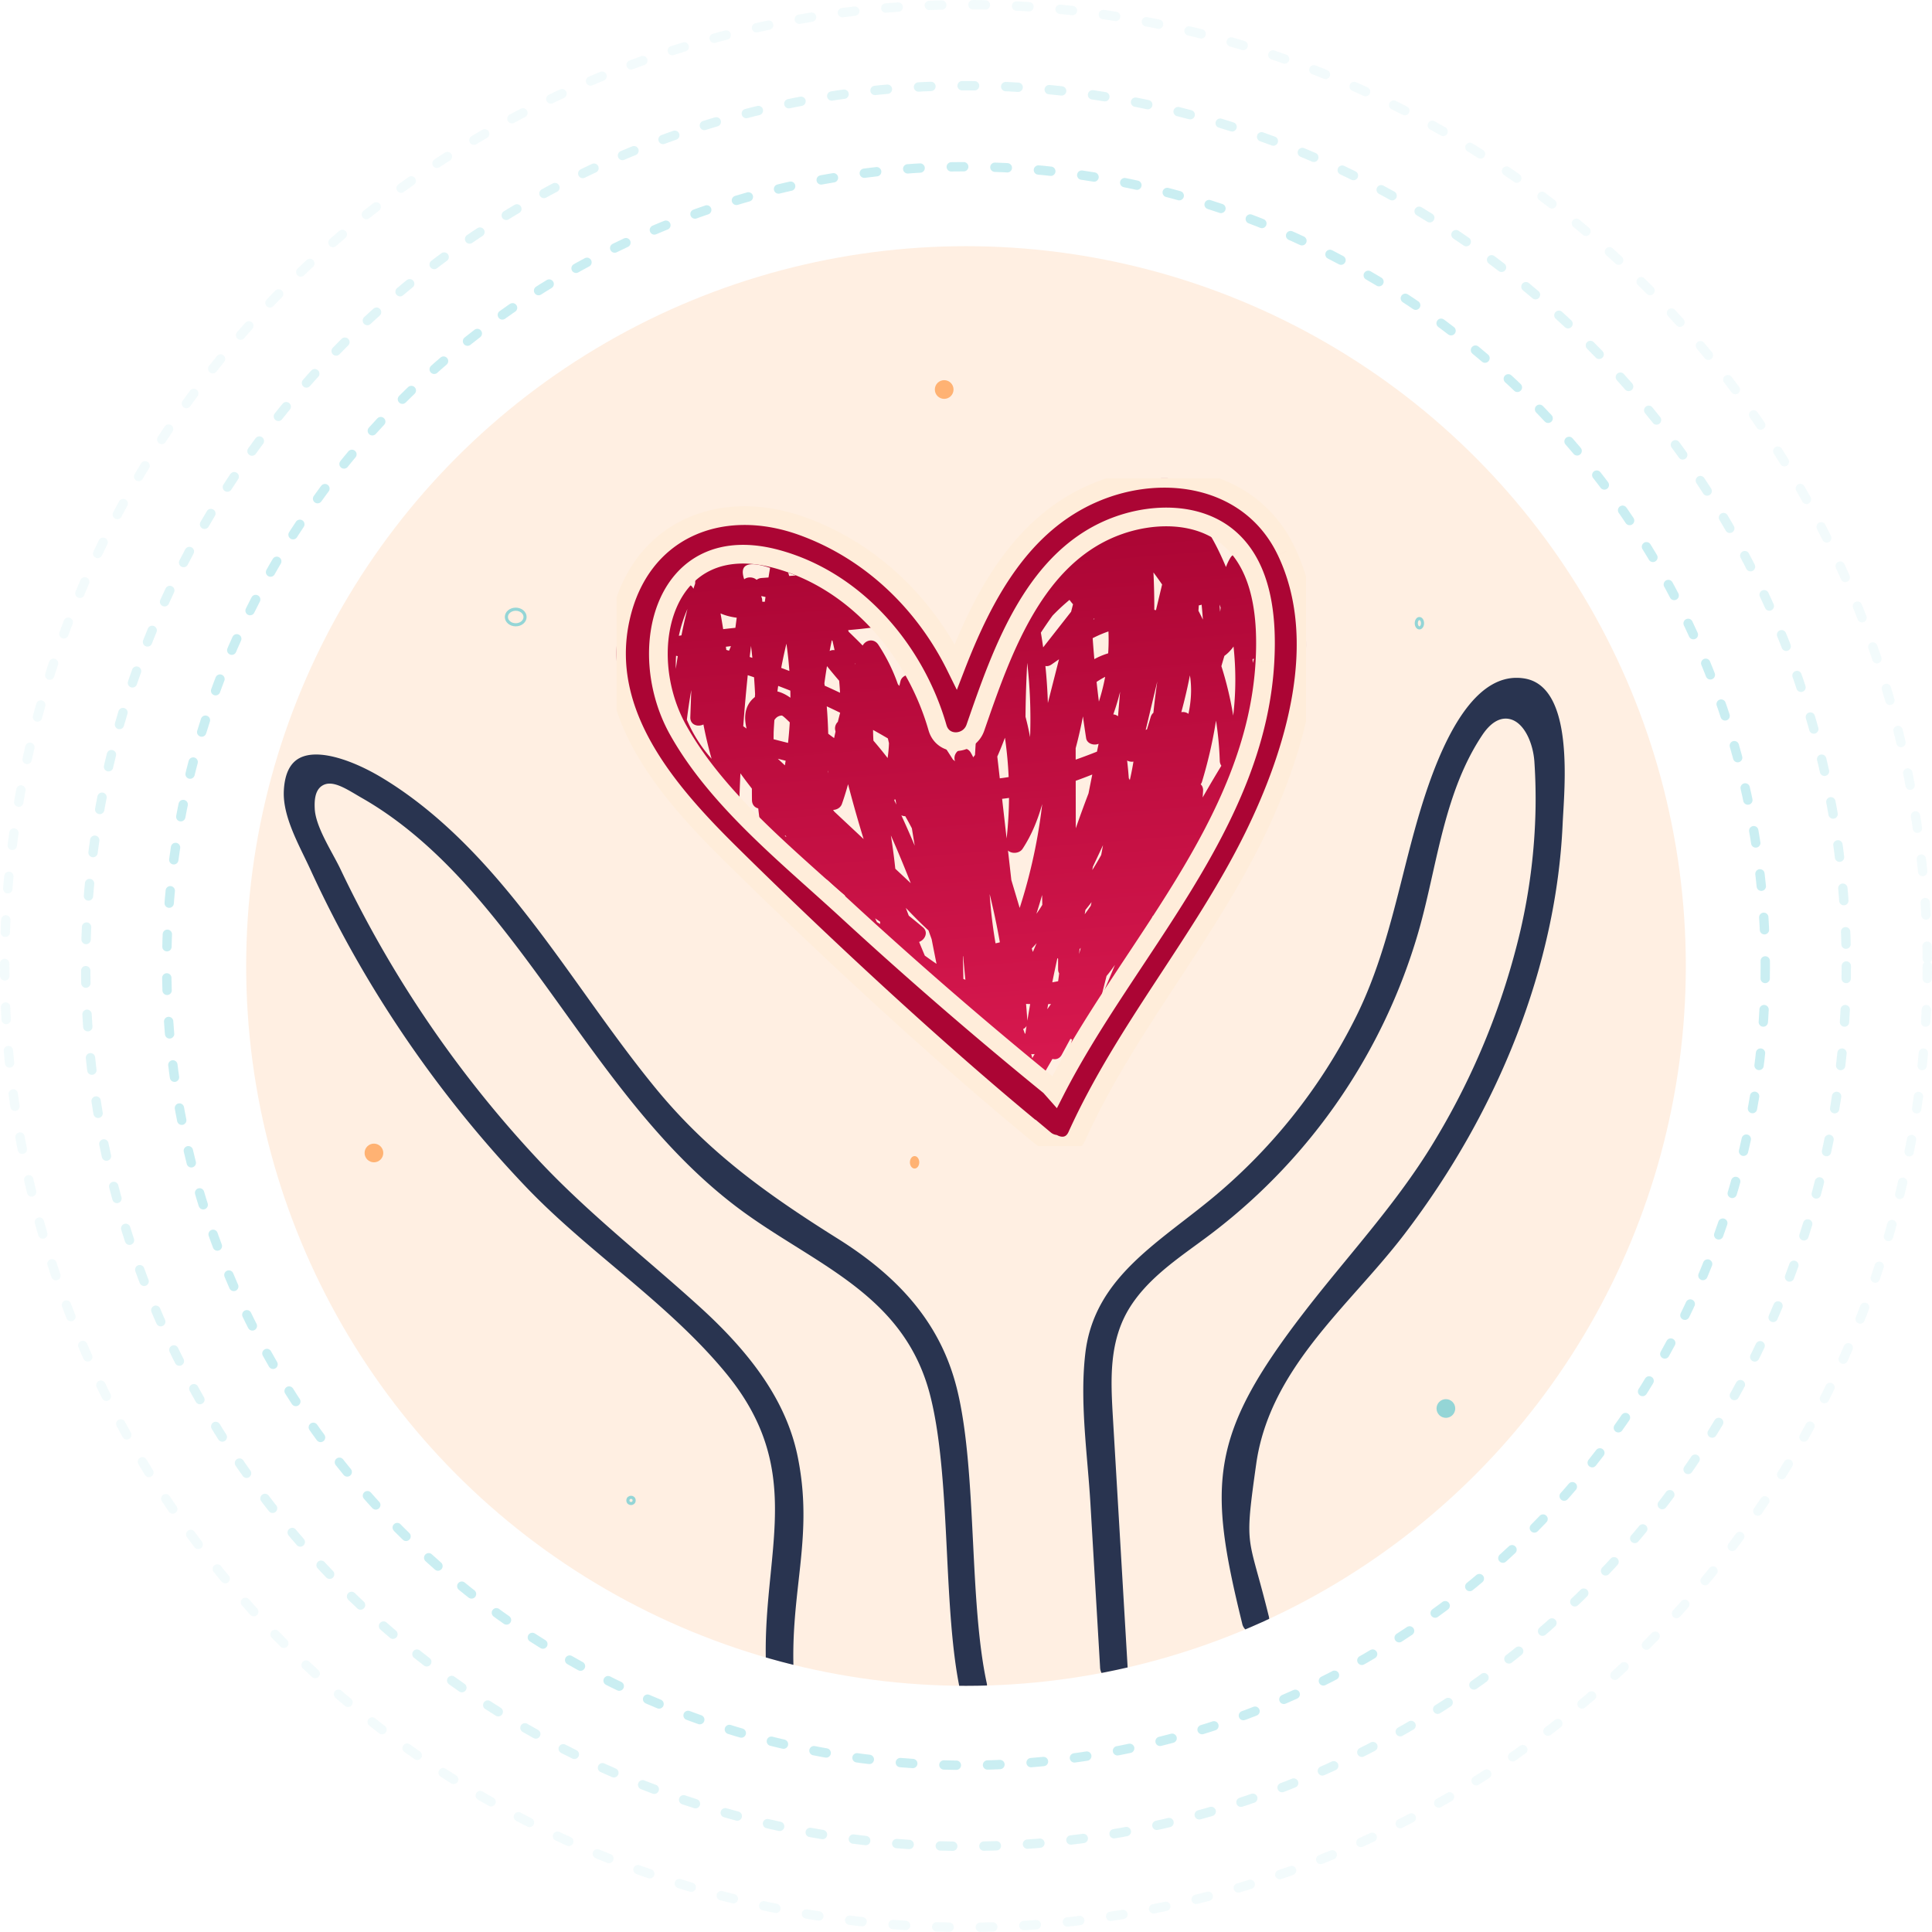<svg xmlns="http://www.w3.org/2000/svg" xmlns:xlink="http://www.w3.org/1999/xlink" width="620" height="620" viewBox="0 0 620 620">
  <defs>
    <linearGradient id="linear-gradient" x1="0.56" y1="0.116" x2="0.653" y2="1.24" gradientUnits="objectBoundingBox">
      <stop offset="0" stop-color="#ab0534"/>
      <stop offset="1" stop-color="#e71f58"/>
    </linearGradient>
    <clipPath id="clip-path">
      <circle id="Ellipse_694" data-name="Ellipse 694" cx="231" cy="231" r="231" transform="translate(-0.037 -0.037)" fill="#ab0534" opacity="0.21"/>
    </clipPath>
    <clipPath id="clip-path-2">
      <rect id="Rectangle_19419" data-name="Rectangle 19419" width="411.072" height="327.988" fill="none"/>
    </clipPath>
    <clipPath id="clip-path-3">
      <rect id="Rectangle_19420" data-name="Rectangle 19420" width="221.279" height="214.283" fill="none" stroke="#ffedda" stroke-width="6"/>
    </clipPath>
  </defs>
  <g id="Group_21538" data-name="Group 21538" transform="translate(-1036.999 -204.999)">
    <circle id="Ellipse_678" data-name="Ellipse 678" cx="231" cy="231" r="231" transform="translate(1115.999 283.999)" fill="#ff7909" opacity="0.12"/>
    <g id="Ellipse_683" data-name="Ellipse 683" transform="translate(1088.999 256.999)" fill="none" stroke="#2dbdca" stroke-linecap="round" stroke-width="3" stroke-dasharray="4 10" opacity="0.25">
      <circle cx="258" cy="258" r="258" stroke="none"/>
      <circle cx="258" cy="258" r="256.5" fill="none"/>
    </g>
    <path id="Path_21141" data-name="Path 21141" d="M45.388,70.58c-7.6-13.584-3.706-29.816,9.5-38.328l-3.92-3.92a50.891,50.891,0,0,0,15.392,66.4c1.983,1.407,5.06-.944,4.211-3.237a123.8,123.8,0,0,1-6.8-61.33c.506-3.611-4.211-5.048-5.526-1.523A179.449,179.449,0,0,0,47.288,79.092c-.27,3.736,5.309,3.583,5.732,0,1.818-15.371,2.86-61.339,25.859-58.857,3.326.359,3.721-4.7.763-5.63q-4.942-1.54-9.881-3.083L69,17.148a55.867,55.867,0,0,1,33.491,11.365q.722-2.671,1.447-5.339-13.08.965-26.163,1.928c-3.044.227-4.1,4.883-.763,5.63q20.67,4.63,41.334,9.256V34.462a147.561,147.561,0,0,1-19.99,2.1c-6.51.184-15.1-2-21.354-.2q-7.526-2.349-7.138,5.281a64.707,64.707,0,0,1-4.671,11.35,94.574,94.574,0,0,1-9.857,15.3q2.671.722,5.339,1.447.818-22.666,1.637-45.334l-5.627.763a400.509,400.509,0,0,1,8.183,74.212c.061,3.69,5.633,3.69,5.732,0a563.417,563.417,0,0,1,6.344-70.89H71.416a218.442,218.442,0,0,1,3.313,67.862H80.46a413.306,413.306,0,0,1,5.532-72.527H80.466A126.239,126.239,0,0,1,78.56,109.7h5.526a151.341,151.341,0,0,1,6.9-80.5H85.462a161.238,161.238,0,0,1,6,76.419l5.63.763A202.632,202.632,0,0,1,102.8,34.683H97.278A89.611,89.611,0,0,1,98.1,96.016l5.627.763a170.411,170.411,0,0,1,11.855-48.056q-2.616.345-5.238.687c9.927,15.159,11.163,32.446,3.089,48.73q2.621.345,5.238.687c-5.8-14.779-6.642-28.547-2.483-43.887q-2.621.34-5.238.683a107.284,107.284,0,0,1,10.311,43.106l5.63-.763a90.136,90.136,0,0,1,1.024-38.226q-2.621.34-5.238.683A97.729,97.729,0,0,1,130.9,115.3l5.63-.763A136.266,136.266,0,0,0,112.14,75.5c-1.992-2.244-5.416.156-4.791,2.786,5.511,23.214,10.418,46.284,7.779,70.252q2.671-.722,5.339-1.447-15.107-30.477-27.9-61.968L87.329,87.33a90.056,90.056,0,0,0,31.33,37.8c2.633,1.851,6.038-2.483,3.473-4.5q-23.58-18.546-47.158-37.089c-2.3-1.814-6.577.57-4.5,3.473a136.636,136.636,0,0,0,47.93,42.039q1.1-2.616,2.207-5.238a255.9,255.9,0,0,1-46.226-20.263c-2.811-1.575-5.823,2.173-3.473,4.5a426.2,426.2,0,0,0,57.885,48.013c2.624,1.811,4.944-1.594,3.92-3.923a413.2,413.2,0,0,1-25.721-79.637q-2.621,1.1-5.238,2.21c15.518,24.078,25.234,50.7,34.622,77.605,1,2.86,5.9,2.657,5.63-.763A275.706,275.706,0,0,0,128.8,85.911c-1.189-3.586-6.05-2.06-5.526,1.523q5.627,38.545,13.841,76.609c.687,3.172,5.692,2.446,5.63-.763l-1.407-74.5-5.63.763a316.143,316.143,0,0,1,8.079,70.053h5.732q-3.6-34.15-4.291-68.45l-5.63.763a238.208,238.208,0,0,1,17.792,75.432h5.732q-6.2-54.5-12.4-109.012l-5.63.763a220.648,220.648,0,0,1,1.747,50h5.732a188.94,188.94,0,0,1,3.1-55.442q-2.616.345-5.238.687a79.546,79.546,0,0,1,7.947,51.823l5.627.763a378.477,378.477,0,0,1,.877-76.272l-5.63.763A159.18,159.18,0,0,1,162.277,94.3c-.533,3.546,4.594,5.192,5.529,1.523q7.742-30.412,15.49-60.831l-5.63-.763a143.846,143.846,0,0,1-8.511,56.454q2.814.382,5.627.76A185.672,185.672,0,0,1,190.4,22.625q-2.621-.34-5.238-.683c6.161,17.817,5.29,35.361-2.915,52.335q2.621.345,5.238.687a375.46,375.46,0,0,1-4.141-69.6q-2.446,1.011-4.892,2.026a57.924,57.924,0,0,1,15.3,31.477q1.384-1.811,2.765-3.626-3.738-.63-7.472-1.254,1.706-20.266,4.582-9.134c2.216,5.1,2.139,11.426,2.2,16.891A125.467,125.467,0,0,1,192,72.352q2.814.382,5.627.76,2.575-30.5,5.143-61H197.04a233.718,233.718,0,0,1-3.427,68.37c-.714,3.583,4.662,5.14,5.526,1.523q9.075-37.975,18.148-75.953-2.814-.377-5.627-.76A165.8,165.8,0,0,1,202.79,79.9l5.63.763A207.674,207.674,0,0,1,221.645,16.18h-5.526a140.394,140.394,0,0,1-2.486,72.744l5.63.763a170.921,170.921,0,0,1,13.078-56.206h-5.526a98.532,98.532,0,0,1-2,55.326q2.763.759,5.526,1.523,8.749-30.017,17.5-60.037l-5.63-.763a112.164,112.164,0,0,1-16.965,52.816q2.666.722,5.339,1.447a112.581,112.581,0,0,0-28.67-71.485l-4.055,4.055c31.71,31.753,15.38,77.857.913,113.668l5.526,1.526,15.089-37.39q-2.814-.382-5.627-.76a150.987,150.987,0,0,1-6.063,34.668c-1.051,3.555,4.4,5.017,5.526,1.523a259.807,259.807,0,0,1,20.152-46.284c1.8-3.237-2.982-6.01-4.95-2.893a377.88,377.88,0,0,0-26.273,49.294q2.671.722,5.342,1.447a295.87,295.87,0,0,1-.539-54.471c.282-3.445-4.561-3.568-5.627-.763a516.909,516.909,0,0,0-19.4,62.817c-.861,3.589,4.463,5.063,5.526,1.526q10.381-34.532,20.759-69.057l-5.627-.763a108.994,108.994,0,0,1-29.559,72.775q2.4.63,4.791,1.263a223.5,223.5,0,0,1,.671-75.043l-5.63-.763q.06,41.009.113,82.019c.006,3.114,5.137,4.046,5.63.763q5.972-39.759,14.47-79.043h-5.526a136.145,136.145,0,0,1-1.168,60.334c-.726,3.007,3.865,5.293,5.238,2.207a133.021,133.021,0,0,0,11.819-54.851c.009-3.794-5.287-3.552-5.731,0a93.336,93.336,0,0,1-28.664,56.806q2.446,1.011,4.892,2.026a498.646,498.646,0,0,1,.683-54.275h-5.728a173.729,173.729,0,0,1-18.206,70.7q2.621.34,5.238.683a151.2,151.2,0,0,1-4.407-55.2q-2.814.382-5.63.76l16.7,55.868a2.892,2.892,0,0,0,5.526,0,219.839,219.839,0,0,0,11.653-47.329h-5.732A200.484,200.484,0,0,1,168.9,175.9c-.76,3.071,3.644,5.146,5.238,2.207q18.523-34.2,37.043-68.4l-5.238-2.207a463.711,463.711,0,0,1-31.6,78.479q2.616,1.108,5.235,2.21,5.3-20.964,10.6-41.926c.785-3.111-3.586-5.073-5.238-2.207q-12,20.808-24,41.616,2.621.34,5.238.683a84.941,84.941,0,0,0-12.637-32.716,2.88,2.88,0,0,0-5.238,2.21q4.046,16.395,8.088,32.8,2.4-1.393,4.791-2.789a267.277,267.277,0,0,0-44.954-40.384q-1.1,2.621-2.21,5.238a103.907,103.907,0,0,1,45.411,25.712q1.733-2.253,3.473-4.5a45.894,45.894,0,0,1-13.409-13.143q-.855,2.106-1.713,4.211c10.5-3.322,21.954,1.281,32.044-3.23,5.879-2.63,9.615-7.736,13.029-12.965,12.809-19.6,19.076-43.32,24.774-65.725,3.411-13.415,9.232-31.5-4.184-41.466-14.825-11.006-32.7-.527-45.451,8.3q1.738,2.248,3.473,4.5,12.455-15.884,24.912-31.765c1.529-1.952.215-5.958-2.789-4.791-21.725,8.438-37.267,25.255-43.7,47.691-.867,3.028,3.92,5.25,5.238,2.207,6.636-15.31,15.319-29.412,26.822-41.586,1.741-1.839,4.827-6.2,7.2-7.077,5.462-2.026,14.755.864,18.068,4.533,3.411,3.776,4.469,8.082,8.527,11.583,1.98,1.707,5.82.129,4.787-2.789-1.008-2.86-9.275-19.377-9.725-18.914,4.886-5.036,17.078,30.493,18.188,33.647,1.008,2.866,5.857,2.66,5.627-.763l-1.379-20.817-5.63.763q2.23,12.422,4.46,24.851c.53,2.952,4.738,2.489,5.526,0C241.084,38.165,239.7,28.2,233.213,18.6a2.9,2.9,0,0,0-4.95,0c-6.584,10.835,2.823,24.253-14.476,28.9-10.249,2.755-18.991-1.965-29.231,3.66-22.043,12.1-15.8,39.44-27.937,57.956q2.671.726,5.339,1.447A133.849,133.849,0,0,0,159.693,65.3c-.509-2.32-4.171-2.893-5.238-.683-2.553,5.284-4.827,13.477-8.643,17.9q-1.329,7.9-9.762,4.447l-5.554-6.3Q116.612,64.921,102.73,49.174c-2.477-2.808-6.317,1.235-4.052,4.055A179.26,179.26,0,0,0,136.39,88.354c3.047,2.124,5.854-2.82,2.893-4.95A233.632,233.632,0,0,0,50.126,44.157v5.526a223.724,223.724,0,0,1,44.939-4.046c2.057.021,3.73-2.495,2.476-4.312C93.912,36.075,90.054,34,83.648,33.1a33.506,33.506,0,0,0-7.457-.288Q65.4,16.678,81.04,22.012c7.525,1.407,13.918,4.843,20.005,9.278q.722-2.671,1.447-5.339A44.556,44.556,0,0,1,83.8,24.127c-3.326-1.039-4.65,3.424-2.21,5.238A211.019,211.019,0,0,1,143.7,102.787c1.563,3.037,5.83.824,5.238-2.21q-1.821-9.31-3.638-18.623-2.621,1.108-5.238,2.21.828,4.634,1.658,9.265l3.629-2.765q-38.118-6.717-75.411-16.952c-2.575-.708-4.26,2.029-3.237,4.208A141.22,141.22,0,0,0,126.116,141.7c2.731,1.532,6.044-2.332,3.473-4.5a224.885,224.885,0,0,0-46.655-30.441c-2.164-1.054-4.932.7-4.211,3.237,3.546,12.527,15.049,18.24,25.308,25.053q12.519,8.308,25.032,16.618c6.467,4.294,13.609,11.086,21.25,13.054,11.009,2.835,14.356-7.129,18.611-15.653q14.05-28.155,27.006-56.828-2.621-1.108-5.238-2.21A487.957,487.957,0,0,1,178.346,151c-.843,3.126,3.586,5.036,5.238,2.207a287.792,287.792,0,0,0,32.3-81.5,2.9,2.9,0,0,0-4.211-3.237c-36.271,19.159-76.839,34.312-113.159,6.078-5.646-4.389-12.554-16.67-21.087-12.355-8.616,4.358-3.951,14.644-.2,20.266L79.7,78.141,69.252,70.776q-2.4,1.393-4.791,2.789Q87.632,95.256,110.8,116.95c10.09,9.446,24.321,29.292,38.7,32.2,12.508,2.535,19.263-9.909,24.547-18.96a221.524,221.524,0,0,0,22-53.116c.834-3.028-3.871-5.247-5.238-2.21a365.1,365.1,0,0,0-28.777,99.474c-.444,3.178,3.273,4.99,5.238,2.21q6.45-9.14,12.9-18.283l-5.339-1.444q.244,6.841.487,13.688c.132,3.675,5.863,3.693,5.731,0q-.244-6.846-.487-13.688a2.891,2.891,0,0,0-5.339-1.447l-12.9,18.28,5.238,2.207a360.129,360.129,0,0,1,28.2-98.1l-5.238-2.207a215.784,215.784,0,0,1-17.446,44.654c-2.247,4.205-5,10.47-8.2,14.044-15.205,16.989-23.067,3.883-33.175-5.578L68.516,69.514c-1.989-1.864-5.716-.052-4.791,2.786,2.544,7.8,7.662,11.674,15.978,11.573,2.066-.025,3.715-2.452,2.473-4.312-1.532-2.3-2.081-10.093,2.115-10.326.677-.037,7.307,7.16,8.548,8.193a82.484,82.484,0,0,0,12.3,8.462,83.621,83.621,0,0,0,32.872,10.317c27.588,2.642,52.9-10.3,76.557-22.794q-2.106-1.618-4.208-3.237a282.451,282.451,0,0,1-31.729,80.137q2.621,1.108,5.238,2.21a487.41,487.41,0,0,0,12.343-60.969c.392-2.863-3.755-5.474-5.238-2.207q-7.429,16.372-15.159,32.6-3.88,8.11-7.849,16.174c-4.089,8.3-4.981,15.5-14.513,17.323-11.3,2.164-24.514-10.727-34.018-17.038-11.12-7.384-31.352-16.379-35.186-29.936l-4.211,3.237a218.5,218.5,0,0,1,45.493,29.546q1.738-2.253,3.476-4.5A136.224,136.224,0,0,1,71.652,75.027l-3.237,4.211q37.322,10.243,75.411,16.952a2.923,2.923,0,0,0,3.626-2.762,18.866,18.866,0,0,0-2.443-12.159c-1.578-3.025-5.83-.831-5.238,2.21l3.641,18.62,5.238-2.207A217.1,217.1,0,0,0,84.488,24.415q-1.1,2.621-2.21,5.238a46.455,46.455,0,0,0,20.214,2.029,2.9,2.9,0,0,0,1.447-5.342C94.97,19.806,66.861,6.795,58.49,20.756,55.947,25,57.448,30.4,60.835,33.834c8.545,8.649,24.394-.273,31.756,10.384l2.473-4.312A232.594,232.594,0,0,0,48.6,44.157c-2.758.53-2.709,4.959,0,5.526a229.9,229.9,0,0,1,87.79,38.671q1.448-2.473,2.893-4.95a174.1,174.1,0,0,1-36.553-34.23Q100.7,51.2,98.679,53.229q11.1,12.6,22.212,25.194c4.469,5.066,10.973,16.177,18.417,17,11.592,1.281,16.232-19.91,20.1-27.916q-2.621-.34-5.238-.683a127.765,127.765,0,0,1,2.06,43.734c-.362,3.044,3.939,3.586,5.342,1.447,6.154-9.391,7.6-19.711,9.986-30.515,4.4-19.876,16.036-29.013,36.161-28.437,6.547.187,14.684.975,19.889-4.024,8.055-7.739.334-18.862,5.609-27.542h-4.95c5.548,8.217,6.859,16.526,3.8,26.16h5.526q-2.23-12.427-4.46-24.851c-.567-3.163-5.842-2.458-5.63.76q.694,10.409,1.382,20.817,2.818-.377,5.63-.76c-2.207-6.277-16.211-58.9-31.385-35.379a2.942,2.942,0,0,0,.451,3.473A60.1,60.1,0,0,1,215,31.928q2.4-1.393,4.791-2.789c-9.483-8.174-12.1-28.483-28.682-20.486-18.748,9.039-33.117,36.148-40.939,54.195q2.621,1.108,5.238,2.21c5.851-20.41,19.861-35.983,39.695-43.688q-1.393-2.4-2.789-4.791L167.4,48.347c-1.818,2.317.539,6.531,3.473,4.5,6.771-4.686,14-10.118,22.313-11.675,17.084-3.2,24.762,10.59,21.859,26.267-2.3,12.468-6.093,25.016-9.891,37.1-4.276,13.6-9.416,27.364-17.265,39.354-10.985,16.784-26.2,8.677-41.647,13.563-1.594.5-2.869,2.648-1.713,4.208A66.974,66.974,0,0,0,160,176.864c2.673,1.9,5.79-2.28,3.473-4.5a109.935,109.935,0,0,0-47.939-27.183c-3.289-.9-4.757,3.417-2.207,5.238a260.637,260.637,0,0,1,43.8,39.486c1.98,2.234,5.44-.15,4.791-2.786q-4.046-16.4-8.092-32.8l-5.238,2.207a81.84,81.84,0,0,1,12.061,31.346c.42,2.51,4.089,2.679,5.238.687q12-20.808,24-41.616-2.621-1.108-5.238-2.21-5.3,20.964-10.6,41.926c-.769,3.053,3.712,5.186,5.238,2.207a472.293,472.293,0,0,0,32.185-79.849c.929-3.09-3.681-5.082-5.238-2.21l-37.046,68.4q2.621,1.108,5.238,2.21a205.4,205.4,0,0,0,5.336-67.261c-.319-3.752-5.25-3.607-5.732,0a213.022,213.022,0,0,1-11.448,45.806h5.526q-8.349-27.934-16.695-55.868c-.972-3.249-5.312-2.357-5.63.763a154.854,154.854,0,0,0,4.613,56.721c.61,2.268,4.119,2.939,5.238.687a181.447,181.447,0,0,0,18.984-73.6c.162-3.706-5.483-3.653-5.728,0a497.869,497.869,0,0,0-.687,54.275,2.9,2.9,0,0,0,4.892,2.026,99.678,99.678,0,0,0,30.343-60.858H197.7a125.743,125.743,0,0,1-11.034,51.958q2.616,1.1,5.238,2.21A143.412,143.412,0,0,0,193.074,70.9c-.561-2.752-4.941-2.716-5.526,0q-8.5,39.295-14.47,79.043,2.814.377,5.627.76-.055-41.009-.113-82.019c0-3.123-5.048-4.03-5.627-.76a232.413,232.413,0,0,0-.671,78.09c.34,2.142,3.427,2.734,4.791,1.266a115.334,115.334,0,0,0,31.235-76.827c.08-3.286-4.711-3.816-5.63-.76q-10.381,34.527-20.759,69.054l5.526,1.526a516.56,516.56,0,0,1,19.4-62.817l-5.63-.763a295.871,295.871,0,0,0,.539,54.471c.251,2.47,4.061,4.343,5.339,1.447a377.5,377.5,0,0,1,26.273-49.294q-2.478-1.448-4.95-2.893A267.2,267.2,0,0,0,207.7,128.076q2.763.763,5.526,1.523a157.828,157.828,0,0,0,6.268-36.191c.2-3.485-4.512-3.534-5.63-.763l-15.089,37.387c-1.379,3.421,4.162,4.907,5.526,1.526,15.334-37.96,30.916-85.9-2.385-119.249-2.63-2.633-6.479,1.309-4.055,4.055a106.2,106.2,0,0,1,26.993,67.43,2.889,2.889,0,0,0,5.339,1.447,118.094,118.094,0,0,0,17.749-55.709c.215-3.292-4.745-3.791-5.627-.76q-8.749,30.017-17.5,60.037c-1.039,3.558,4.4,5.017,5.526,1.523a104.093,104.093,0,0,0,2-58.373c-.748-3.022-4.527-2.394-5.526,0a175.627,175.627,0,0,0-13.284,57.729c-.2,3.3,4.726,3.779,5.627.76a146.876,146.876,0,0,0,2.486-75.791c-.677-2.985-4.61-2.449-5.526,0a212.591,212.591,0,0,0-13.431,66.01c-.15,3.393,4.591,3.663,5.627.76A168.734,168.734,0,0,0,217.388,5.3c-.319-2.991-4.818-4.153-5.627-.763q-9.075,37.975-18.148,75.953,2.763.759,5.526,1.523a239.3,239.3,0,0,0,3.629-69.894,2.866,2.866,0,0,0-5.728,0q-2.575,30.5-5.146,61c-.273,3.234,4.886,3.877,5.63.763,2.654-11.111,12.615-68.521-13.9-63.414-7.325,1.41-11.037,9.741-9.29,16.6,2.556,10.029,13.112,13.041,22.184,13.912,2.035.193,3.028-1.98,2.762-3.629A62.655,62.655,0,0,0,182.509,3.335c-1.756-1.885-4.815-.365-4.892,2.026a384.123,384.123,0,0,0,4.346,71.126c.371,2.4,4.214,2.8,5.238.683,8.895-18.4,10.185-37.4,3.491-56.751-.714-2.066-4.165-3.132-5.238-.687a193.092,193.092,0,0,0-16.4,71.711c-.12,3.4,4.579,3.669,5.627.763A147.486,147.486,0,0,0,183.4,34.229c-.147-3.129-4.8-4.009-5.627-.76L162.277,94.3q2.763.763,5.529,1.523a166.537,166.537,0,0,0-3.025-65.931c-.834-3.362-5.29-2.259-5.627.76a378.482,378.482,0,0,0-.877,76.272c.267,2.964,5.027,4.184,5.63.76a86.021,86.021,0,0,0-8.524-56.239c-1.1-2.127-4.745-1.707-5.238.683a193.988,193.988,0,0,0-3.31,56.966,2.868,2.868,0,0,0,5.732,0,227.667,227.667,0,0,0-1.949-51.522c-.475-3.16-6-2.452-5.63.76q6.2,54.508,12.4,109.012c.408,3.583,5.989,3.739,5.732,0a242.947,242.947,0,0,0-18-76.956c-1.143-2.768-5.7-2.749-5.627.76q.7,34.329,4.291,68.45c.377,3.586,5.747,3.77,5.732,0a323.124,323.124,0,0,0-8.285-71.576c-.726-3.154-5.689-2.461-5.627.76l1.407,74.5q2.814-.377,5.63-.76-8.22-38.081-13.844-76.609-2.763.759-5.526,1.523a269.137,269.137,0,0,1,13,64.126q2.814-.382,5.63-.76c-9.547-27.358-19.426-54.5-35.2-78.975a2.878,2.878,0,0,0-5.235,2.207,420.627,420.627,0,0,0,26.3,81.007l3.92-3.92A417.674,417.674,0,0,1,74.962,104q-1.733,2.253-3.473,4.5a263.307,263.307,0,0,0,47.6,20.842c3.077,1,5.082-3.718,2.21-5.238A130.718,130.718,0,0,1,75.421,84.121q-2.253,1.733-4.5,3.473l47.158,37.089,3.473-4.5A84.728,84.728,0,0,1,92.279,84.437c-1.312-2.927-6.461-.806-5.238,2.21q13.066,32.205,28.48,63.338c1.395,2.814,5.06,1.088,5.339-1.447,2.7-24.532-2.339-48.007-7.984-71.776q-2.4,1.393-4.791,2.789A126.807,126.807,0,0,1,131,116.055a2.882,2.882,0,0,0,5.63-.76,102.41,102.41,0,0,0-9.008-57.766c-1.045-2.253-4.7-1.6-5.238.687a98.073,98.073,0,0,0-1.027,41.273c.585,3.191,5.741,2.44,5.63-.76a115.915,115.915,0,0,0-11.092-46c-1.076-2.3-4.634-1.551-5.238.687a72.393,72.393,0,0,0,2.483,46.934c.812,2.072,4.037,3.108,5.238.683,8.953-18.065,7.984-37.6-3.089-54.517-1.447-2.21-4.322-1.585-5.238.683A176.164,176.164,0,0,0,97.992,96.78c-.325,3.368,4.647,3.66,5.63.76a94.167,94.167,0,0,0-.818-64.38c-.926-2.522-4.76-2.918-5.526,0a206.759,206.759,0,0,0-5.912,73.216c.282,2.933,5.073,4.208,5.627.76a167.429,167.429,0,0,0-6-79.466,2.892,2.892,0,0,0-5.526,0,157.176,157.176,0,0,0-6.9,83.551c.564,3.056,4.631,2.369,5.526,0A131.527,131.527,0,0,0,85.993,22.3c-.8-2.443-5.03-2.994-5.526,0a422.02,422.02,0,0,0-5.738,74.05c.043,3.764,5.355,3.6,5.732,0a223.852,223.852,0,0,0-3.519-69.385c-.552-2.66-5.094-2.808-5.526,0a576.058,576.058,0,0,0-6.55,72.413H70.6a408.4,408.4,0,0,0-8.389-75.736c-.671-3.267-5.517-2.366-5.627.76q-.823,22.666-1.64,45.334c-.113,3.135,3.77,3.5,5.342,1.447A94.361,94.361,0,0,0,77.935,33.068a2.951,2.951,0,0,0-2-3.525c-6.145-2.216-9.091,4.536-5.25,8.885,3.623,4.1,12.594,3.525,17.231,3.755a149.822,149.822,0,0,0,31.952-2.195c2.82-.466,2.648-4.935,0-5.526Q99.2,29.833,78.532,25.206q-.382,2.814-.76,5.63,13.08-.97,26.163-1.931a2.894,2.894,0,0,0,1.447-5.342A60.583,60.583,0,0,0,69,11.417c-3.295-.049-3.8,4.68-.76,5.63q4.938,1.54,9.882,3.086.382-2.818.76-5.63c-10.614-1.146-17.961.392-21.844,10.9-6.142,16.621-7.672,36.148-9.747,53.689H53.02A173.478,173.478,0,0,1,63.762,30.162Q61,29.4,58.236,28.639a129.283,129.283,0,0,0,6.8,64.38q2.1-1.618,4.208-3.237A45.057,45.057,0,0,1,55.913,31.226c1.321-2.409-1.419-5.535-3.923-3.92C36.233,37.463,31.264,57.067,40.438,73.473c1.8,3.218,6.755.331,4.95-2.893" transform="translate(1203.584 365.386)" fill="url(#linear-gradient)"/>
    <rect id="Rectangle_19418" data-name="Rectangle 19418" width="414.851" height="394.601" transform="translate(1129.548 360.798)" fill="none"/>
    <g id="Ellipse_692" data-name="Ellipse 692" transform="translate(1062.999 230.999)" fill="none" stroke="#2dbdca" stroke-linecap="round" stroke-width="3" stroke-dasharray="4 10" opacity="0.15">
      <circle cx="284" cy="284" r="284" stroke="none"/>
      <circle cx="284" cy="284" r="282.5" fill="none"/>
    </g>
    <g id="Ellipse_693" data-name="Ellipse 693" transform="translate(1036.999 204.999)" fill="none" stroke="#2dbdca" stroke-linecap="round" stroke-width="3" stroke-dasharray="4 10" opacity="0.06">
      <circle cx="310" cy="310" r="310" stroke="none"/>
      <circle cx="310" cy="310" r="308.5" fill="none"/>
    </g>
    <path id="Path_21145" data-name="Path 21145" d="M18961.33,12781.342" transform="translate(-17670.516 -12057.664)" fill="none" stroke="#293450" stroke-width="13"/>
    <g id="Mask_Group_95" data-name="Mask Group 95" transform="translate(1116.036 284.036)" clip-path="url(#clip-path)">
      <g id="Group_21535" data-name="Group 21535" transform="translate(12.024 138.484)">
        <g id="Group_21533" data-name="Group 21533" clip-path="url(#clip-path-2)">
          <path id="Path_21146" data-name="Path 21146" d="M221.19,285.361c-.875-17.549-1.779-35.7-5.222-49.361-4.9-19.437-17.017-34.66-38.147-47.906-24.048-15.074-42.249-28.447-58.661-48.507-8.082-9.879-15.617-20.407-22.9-30.59-5.576-7.791-11.341-15.847-17.3-23.531C67.612,70.821,51.951,52.428,31.4,40.09c-8.657-5.2-20.137-9.556-26.393-6.212C1.959,35.506.282,39.026.023,44.344c-.339,6.925,3.308,14.444,6.527,21.079.724,1.491,1.407,2.9,2.048,4.3a368.583,368.583,0,0,0,21.12,39.5,376.363,376.363,0,0,0,48.051,62.29c8.7,9.119,18.628,17.48,28.226,25.566,12.366,10.417,25.154,21.188,35.615,33.8,18.835,22.7,16.883,42.288,14.622,64.967-.916,9.2-1.865,18.706-1.474,29.138a4.086,4.086,0,0,0,2.217,3.681,5.219,5.219,0,0,0,4.991-.1,3.419,3.419,0,0,0,1.618-2.671c-.328-10.409.672-19.385,1.639-28.073,1.415-12.706,2.75-24.708-.269-39.668-3.3-16.343-13.225-31.593-31.246-47.99-5.762-5.243-11.745-10.4-17.532-15.389-11.446-9.866-23.282-20.069-33.951-31.405a365.331,365.331,0,0,1-47.432-62.836C28.8,90.5,23.215,80.056,18.191,69.484c-.649-1.369-1.511-2.959-2.423-4.642-2.622-4.836-5.593-10.317-5.821-14.687-.131-2.5-.02-5.989,2.449-7.484a4.4,4.4,0,0,1,2.329-.625c2.537,0,5.53,1.771,8.652,3.619.6.355,1.2.712,1.8,1.052C44.707,57.882,59.629,75.061,70.447,88.78c6.748,8.557,13.241,17.595,19.52,26.333,16.812,23.4,34.2,47.6,58.128,64.815,5.244,3.773,10.747,7.218,16.068,10.551,19.013,11.906,36.972,23.151,43.292,47.947,3.568,14,4.477,32.393,5.356,50.185.777,15.73,1.582,32,4.253,44.434a3.493,3.493,0,0,0,2.348,2.848,5.2,5.2,0,0,0,4.834-1.172,4.22,4.22,0,0,0,1.3-4.24c-2.742-12.774-3.561-29.217-4.354-45.119" transform="translate(0 -8.097)" fill="#293450"/>
          <path id="Path_21147" data-name="Path 21147" d="M443.94,178.691c30.787-40.24,48.856-86.969,50.88-131.579.05-1.11.124-2.378.206-3.771C495.8,30.15,497.4,2.7,482.641.22a15.63,15.63,0,0,0-2.6-.22C469.225,0,459.7,11.655,451.691,34.711c-3.306,9.506-5.789,19.35-8.19,28.871-3.842,15.231-7.815,30.982-15.255,45.746a179.016,179.016,0,0,1-46.781,58.4c-2.706,2.208-5.507,4.376-8.216,6.472-15.029,11.63-29.223,22.616-31.589,42.523-1.372,11.566-.335,23.8.667,35.639.357,4.208.725,8.56.974,12.777l3.089,52.353a4.226,4.226,0,0,0,2.393,3.741,5.2,5.2,0,0,0,4.966-.152,3.487,3.487,0,0,0,1.493-3.367h0l-4.721-80.052c-.715-12.24-1.454-24.9,5.614-35.941,5.2-8.128,13.214-13.988,20.969-19.654,2.069-1.512,4.023-2.94,5.928-4.411a186.935,186.935,0,0,0,65.429-95.824c1.755-6.033,3.2-12.45,4.588-18.656,3.464-15.433,7.046-31.39,15.966-44.769,3.523-5.286,6.862-5.7,9.046-5.119,4.547,1.215,7.319,7.809,7.707,13.695.333,5.047.454,10.173.36,15.235a189.28,189.28,0,0,1-4.761,38.523,233.21,233.21,0,0,1-27.135,67.018c-8.376,14.143-18.706,26.7-28.7,38.851-4.512,5.486-9.177,11.159-13.621,16.925-30.43,39.475-30.949,55.131-19.934,99.877a3.711,3.711,0,0,0,2.585,2.9,5.216,5.216,0,0,0,4.837-1.253,4.025,4.025,0,0,0,1.084-4.093c-1.352-5.493-2.479-9.579-3.384-12.863-3.53-12.8-3.741-13.569-.608-35.8,3.226-22.918,18.214-39.822,32.709-56.17,5.005-5.645,10.181-11.484,14.736-17.437" transform="translate(-84.423 0)" fill="#293450"/>
        </g>
      </g>
    </g>
    <g id="Ellipse_695" data-name="Ellipse 695" transform="translate(1490.999 402.999)" fill="none" stroke="#2dbdca" stroke-width="1" opacity="0.51">
      <ellipse cx="1.5" cy="2" rx="1.5" ry="2" stroke="none"/>
      <ellipse cx="1.5" cy="2" rx="1" ry="1.5" fill="none"/>
    </g>
    <circle id="Ellipse_701" data-name="Ellipse 701" cx="3" cy="3" r="3" transform="translate(1336.999 326.999)" fill="#ff7909" opacity="0.51"/>
    <circle id="Ellipse_696" data-name="Ellipse 696" cx="3" cy="3" r="3" transform="translate(1497.999 653.999)" fill="#2dbdca" opacity="0.51"/>
    <g id="Ellipse_699" data-name="Ellipse 699" transform="translate(1237.999 684.999)" fill="none" stroke="#2dbdca" stroke-width="1" opacity="0.51">
      <circle cx="1.5" cy="1.5" r="1.5" stroke="none"/>
      <circle cx="1.5" cy="1.5" r="1" fill="none"/>
    </g>
    <circle id="Ellipse_698" data-name="Ellipse 698" cx="3" cy="3" r="3" transform="translate(1153.999 571.999)" fill="#ff7909" opacity="0.51"/>
    <g id="Ellipse_700" data-name="Ellipse 700" transform="translate(1198.999 399.999)" fill="none" stroke="#2dbdca" stroke-width="1" opacity="0.51">
      <ellipse cx="3.5" cy="3" rx="3.5" ry="3" stroke="none"/>
      <ellipse cx="3.5" cy="3" rx="3" ry="2.5" fill="none"/>
    </g>
    <ellipse id="Ellipse_697" data-name="Ellipse 697" cx="1.5" cy="2" rx="1.5" ry="2" transform="translate(1328.999 575.999)" fill="#ff7909" opacity="0.51"/>
    <g id="Group_21537" data-name="Group 21537" transform="translate(1234.847 358.495)">
      <g id="Group_21536" data-name="Group 21536" clip-path="url(#clip-path-3)">
        <path id="Path_21148" data-name="Path 21148" d="M214.944,23.4C203.7-.207,175.855-4.947,153.32,4.684c-23.408,10.007-35.575,32.806-44.438,55.747C98.769,39.943,81.531,23.261,59.613,15.353c-26.342-9.5-52.1,1.219-58.366,29.585C-5.517,75.547,16.5,100.671,36.657,120.572c29.728,29.375,68.373,65.3,100.787,91.653a6.527,6.527,0,0,0,2.9,1.392c2.641,1.287,5.861.858,7.434-2.611,15.417-34.032,40.187-62.489,56.658-95.9,13.22-26.854,24.281-62.85,10.511-91.706M208.082,58.9c-2.95,52.587-44.4,92.774-67.432,137.95l-1.565-1.768q-33.159-26.974-64.633-55.913c-18.916-17.479-41.94-35.635-54.656-58.351C5.393,55.1,15.213,15.97,51.577,25.947c25.432,6.975,44.348,29.427,51.428,54.077,1.791,6.223,10.173,5.741,12.159,0,8.54-24.6,19-55.446,46.109-64.972,11.279-3.965,25.522-4.123,35.131,4,11.143,9.428,12.438,26.32,11.678,39.848" transform="translate(0 0)" fill="#ab0534" stroke="#ffedda" stroke-width="6"/>
      </g>
    </g>
  </g>
</svg>
